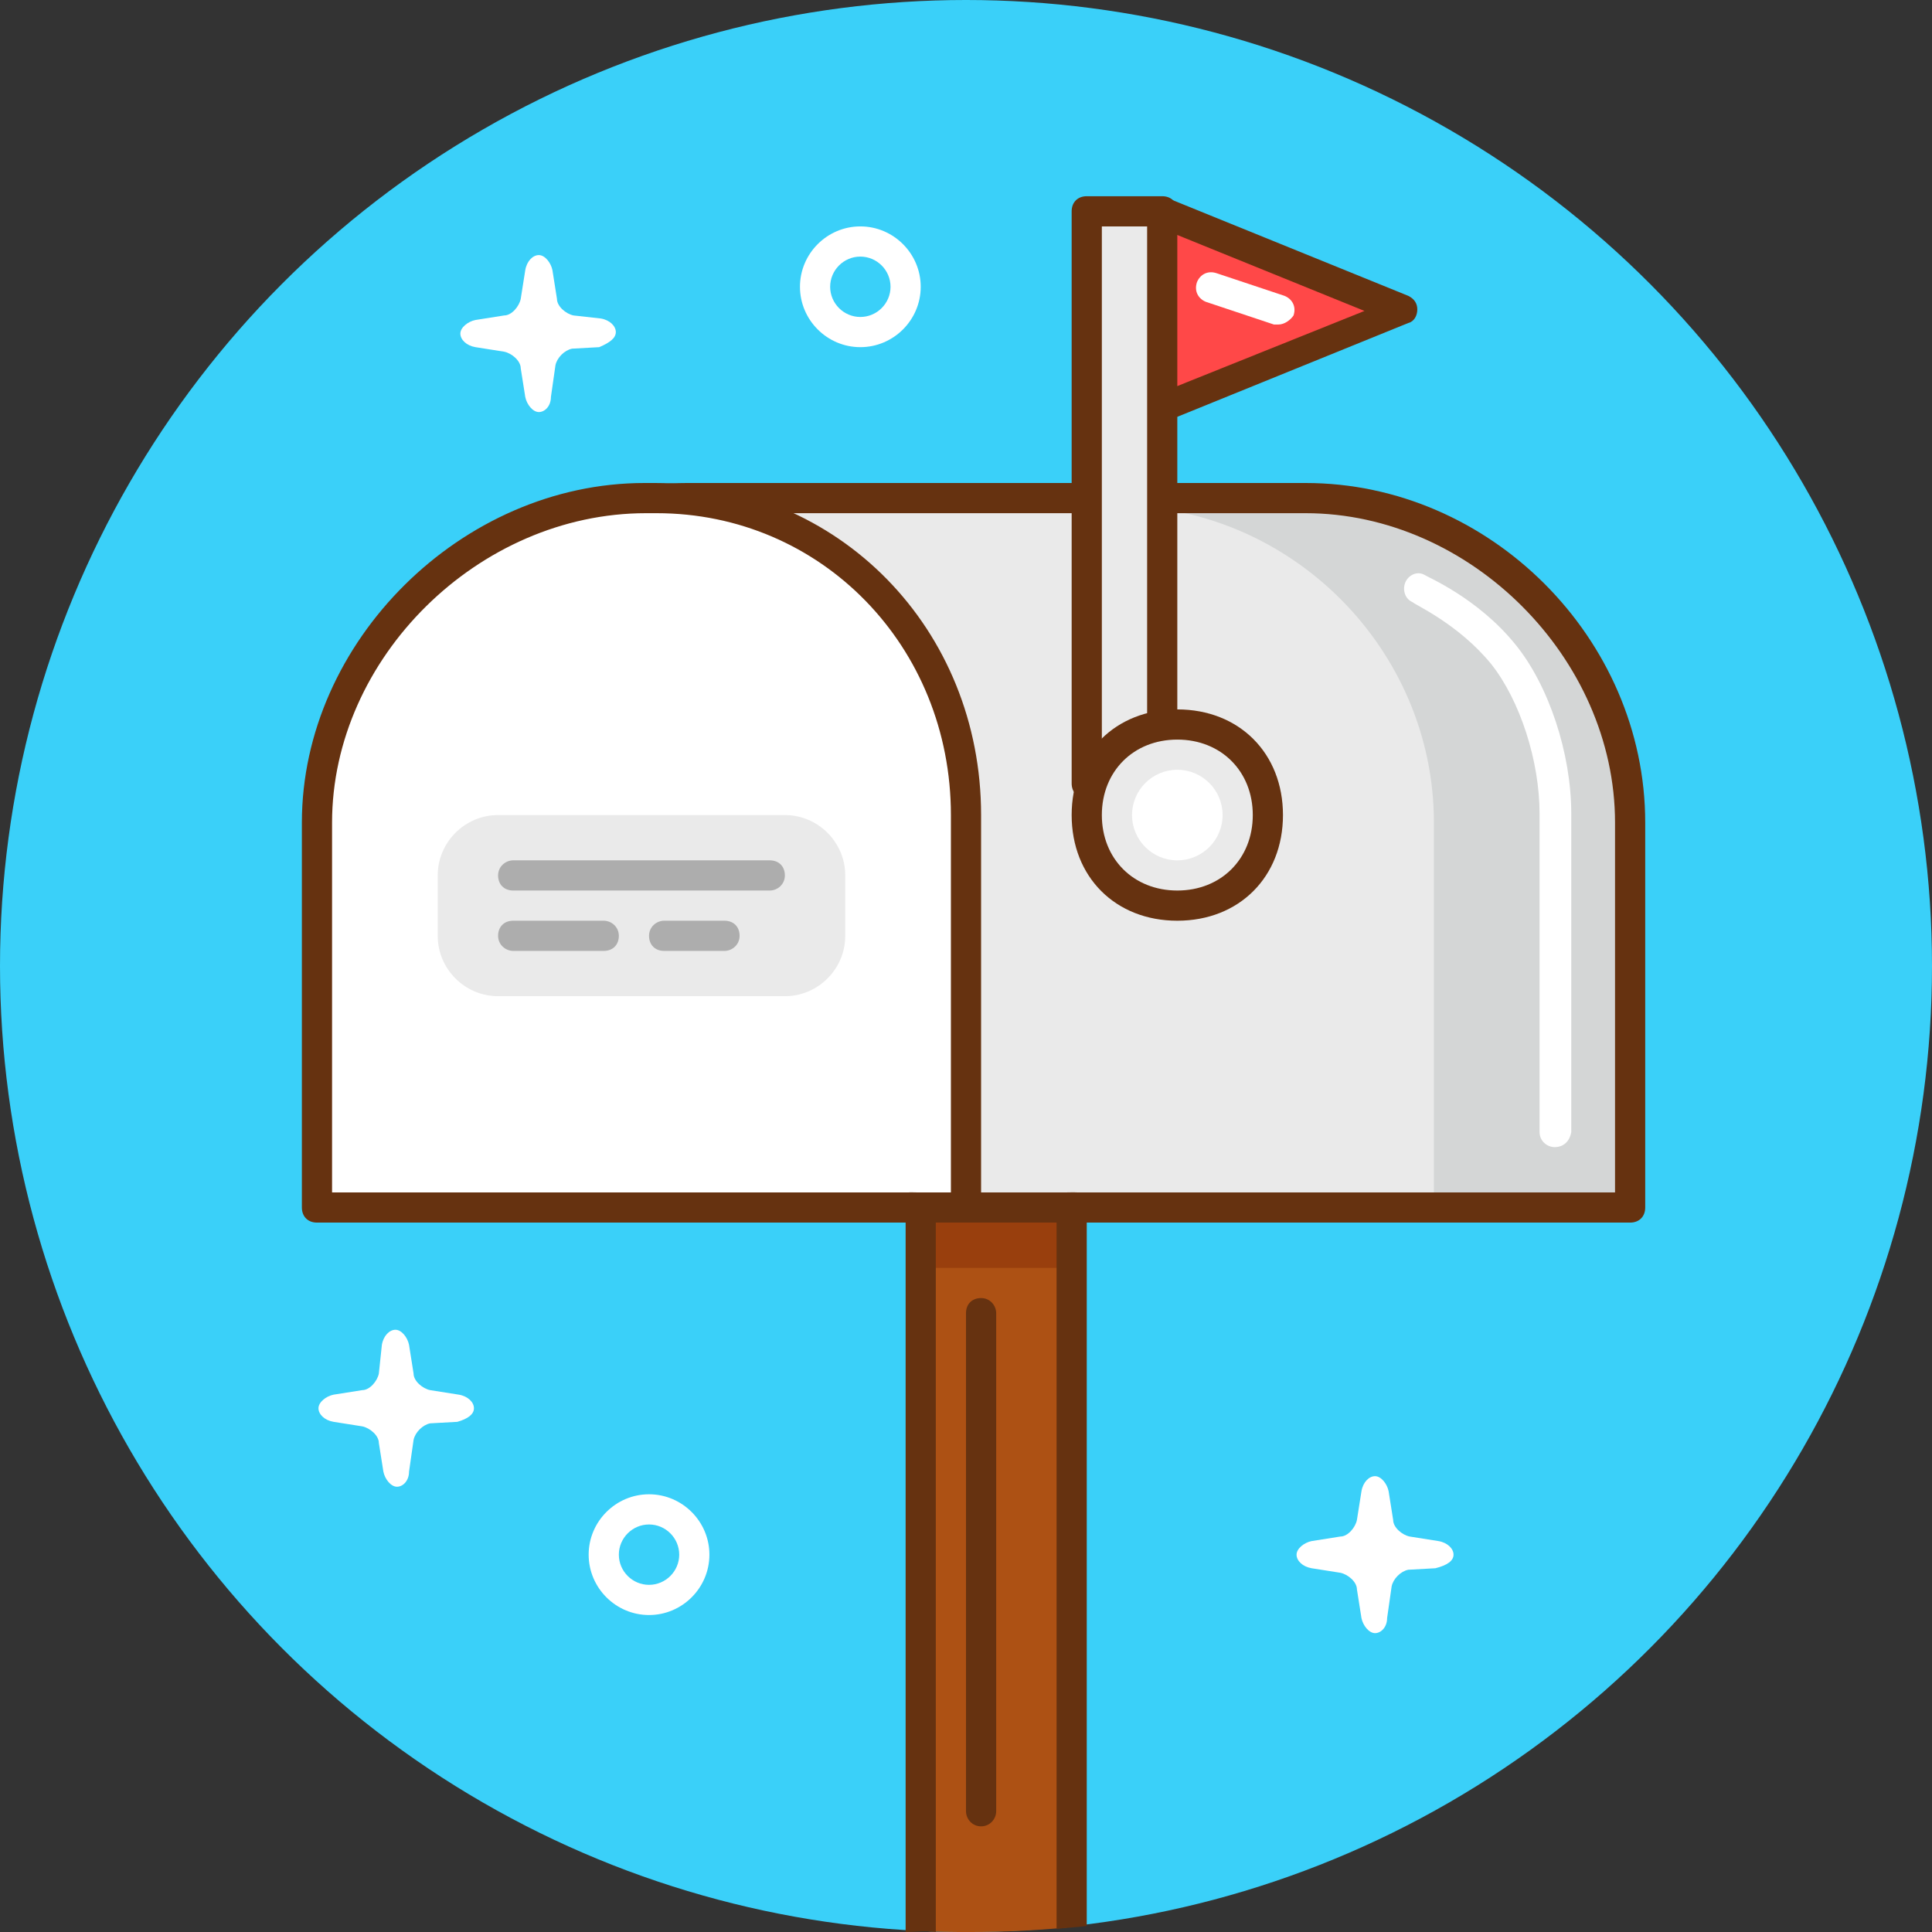 <?xml version="1.0" encoding="utf-8"?>
<!-- Generator: Adobe Illustrator 21.0.2, SVG Export Plug-In . SVG Version: 6.00 Build 0)  -->
<svg version="1.1" id="post" xmlns="http://www.w3.org/2000/svg" xmlns:xlink="http://www.w3.org/1999/xlink" x="0px" y="0px"
	 viewBox="0 0 128 128" style="enable-background:new 0 0 128 128;" xml:space="preserve">
<rect x="0" y="0" width="128" height="128" fill="#333333" stroke="none"/>
<style type="text/css">
	.st0{fill:#3AD0F9;}
	.st1{fill:#EAEAEA;}
	.st2{fill:#D4D6D6;}
	.st3{fill:#663210;}
	.st4{fill:#FFFFFF;}
	.st5{fill:#FF4848;}
	.st6{fill:#ADADAD;}
	.st7{fill:#AD5114;}
	.st8{fill:#993F0D;}
</style>
<g>
	<circle class="st0" cx="64" cy="64" r="64"/>
	<path class="st1" d="M24.5,79.4V54.5c0-11.5,9.5-21,21-21h41c11.5,0,21,9.5,21,21v24.9H24.5z"/>
	<path class="st2" d="M86.5,33.5H74c11.5,0,21,9.5,21,21v24.9h12.5V54.5C107.5,42.9,98.1,33.5,86.5,33.5z"/>
	<path class="st3" d="M108,81H24.5c-0.6,0-1-0.4-1-1V54.5c0-12.2,10.1-22.5,22-22.5h41C98.7,32,109,42.3,109,54.5V80
		C109,80.6,108.6,81,108,81z M25.5,79H107V54.5C107,43.6,97.4,34,86.5,34h-41c-10.8,0-20,9.4-20,20.5V79z"/>
	<path class="st4" d="M21.7,79.4V54.5c0-11.5,9.5-21,21-21h0.7c11.5,0,21,9.5,21,21v24.9H21.7z"/>
	<path class="st3" d="M64,81H21c-0.6,0-1-0.4-1-1V54.5C20,42.5,30.6,32,42.7,32h0.7C55.6,32,65,41.7,65,54v26C65,80.6,64.6,81,64,81
		z M22,79h41V54c0-11.2-8.6-20-19.5-20h-0.7C31.7,34,22,43.6,22,54.5V79z"/>
	<polygon class="st5" points="76.8,14.2 92.8,20.6 76.8,27 	"/>
	<rect x="72" y="14.2" class="st1" width="4.7" height="37.7"/>
	<path class="st3" d="M77,52.9h-5c-0.6,0-1-0.4-1-1V14c0-0.6,0.4-1,1-1h5c0.6,0,1,0.4,1,1v37.9C78,52.5,77.6,52.9,77,52.9z M73,50.9
		h3V15h-3V50.9z"/>
	<circle class="st1" cx="77.7" cy="54" r="6.3"/>
	<circle class="st4" cx="78" cy="54" r="3"/>
	<path class="st1" d="M56,62c0,2.2-1.8,4-4,4H33c-2.2,0-4-1.8-4-4v-4c0-2.2,1.8-4,4-4h19c2.2,0,4,1.8,4,4V62z"/>
	<path class="st6" d="M51,59H34c-0.6,0-1-0.4-1-1s0.5-1,1-1h17c0.6,0,1,0.4,1,1S51.5,59,51,59z"/>
	<path class="st6" d="M48,63h-4c-0.6,0-1-0.4-1-1s0.5-1,1-1h4c0.6,0,1,0.4,1,1S48.5,63,48,63z"/>
	<path class="st7" d="M60.7,127.9c1.2,0.1,2.4,0.1,3.6,0.1c2.2,0,4.3-0.1,6.4-0.3V79.5h-10V127.9z"/>
	<rect x="60.7" y="79.8" class="st8" width="10" height="4.2"/>
	<path class="st6" d="M40,63H34c-0.5,0-1-0.4-1-1s0.4-1,1-1H40c0.5,0,1,0.4,1,1S40.6,63,40,63z"/>
	<path class="st3" d="M65,121c-0.6,0-1-0.5-1-1V87c0-0.6,0.4-1,1-1c0.6,0,1,0.5,1,1v33C66,120.5,65.6,121,65,121z"/>
	<path class="st3" d="M70.7,79h-10c-0.6,0-0.7-0.1-0.7,0.5V128c0.7,0,1.3-0.1,2,0V81h8v46.8c0.7-0.1,1.3-0.1,2-0.2V79.5
		C72,78.9,71.2,79,70.7,79z"/>
	<path class="st3" d="M78,61c-4.1,0-7-2.9-7-7s2.9-7,7-7c4.1,0,7,2.9,7,7S82.1,61,78,61z M78,49c-2.9,0-5,2.1-5,5s2.1,5,5,5
		c2.9,0,5-2.1,5-5S80.9,49,78,49z"/>
	<path class="st3" d="M77,28c-0.4,0,0.3-0.2,0.2-0.6c-0.2-0.5-1-1.1-0.5-1.3l13.7-5.5L76.6,15c-0.5-0.2-0.8-0.8-0.6-1.3
		c0.2-0.5,0.8-0.8,1.3-0.6l16,6.5c0.4,0.2,0.6,0.5,0.6,0.9c0,0.4-0.2,0.8-0.6,0.9l-16,6.5C77.2,27.9,77.1,28,77,28z"/>
	<path class="st4" d="M103,76c-0.5,0-1-0.4-1-1V53.9c0-3.5-1.3-7.5-3.2-9.9c-2.2-2.7-5.2-4-5.2-4.1c-0.5-0.2-0.7-0.8-0.5-1.3
		c0.2-0.5,0.8-0.8,1.3-0.5c0.1,0.1,3.5,1.5,6,4.6c2.2,2.7,3.7,7.2,3.7,11.2V75C104,75.6,103.6,76,103,76z"/>
	<path class="st4" d="M84.7,21.5c-0.1,0-0.2,0-0.3,0L79.9,20c-0.5-0.2-0.8-0.7-0.6-1.3c0.2-0.5,0.7-0.8,1.3-0.6l4.5,1.5
		c0.5,0.2,0.8,0.7,0.6,1.3C85.5,21.2,85.1,21.5,84.7,21.5z"/>
	<path class="st4" d="M57,23c-2.2,0-4-1.8-4-4c0-2.2,1.8-4,4-4c2.2,0,4,1.8,4,4C61,21.2,59.2,23,57,23z M57,17c-1.1,0-2,0.9-2,2
		c0,1.1,0.9,2,2,2c1.1,0,2-0.9,2-2C59,17.9,58.1,17,57,17z"/>
	<path class="st4" d="M43,107c-2.2,0-4-1.8-4-4c0-2.2,1.8-4,4-4c2.2,0,4,1.8,4,4C47,105.2,45.2,107,43,107z M43,101
		c-1.1,0-2,0.9-2,2c0,1.1,0.9,2,2,2c1.1,0,2-0.9,2-2C45,101.9,44.1,101,43,101z"/>
	<path class="st4" d="M96.3,103c0-0.4-0.4-0.8-1-0.9l-1.9-0.3c-0.5-0.1-1.1-0.6-1.1-1.1l-0.3-1.9c-0.1-0.5-0.5-1-0.9-1
		c-0.4,0-0.8,0.4-0.9,1l-0.3,1.9c-0.1,0.5-0.6,1.1-1.1,1.1l-1.9,0.3c-0.5,0.1-1,0.5-1,0.9s0.4,0.8,1,0.9l1.9,0.3
		c0.5,0.1,1.1,0.6,1.1,1.1l0.3,1.9c0.1,0.5,0.5,1,0.9,1c0.4,0,0.8-0.4,0.8-1l0.3-2.1c0.1-0.5,0.6-1,1.1-1.1l1.8-0.1
		C95.9,103.7,96.3,103.4,96.3,103z"/>
	<path class="st4" d="M40.8,22c0-0.4-0.4-0.8-1-0.9L38,20.9c-0.5-0.1-1.1-0.6-1.1-1.1l-0.3-1.9c-0.1-0.5-0.5-1-0.9-1
		c-0.4,0-0.8,0.4-0.9,1l-0.3,1.9c-0.1,0.5-0.6,1.1-1.1,1.1l-1.9,0.3c-0.5,0.1-1,0.5-1,0.9s0.4,0.8,1,0.9l1.9,0.3
		c0.5,0.1,1.1,0.6,1.1,1.1l0.3,1.9c0.1,0.5,0.5,1,0.9,1c0.4,0,0.8-0.4,0.8-1l0.3-2.1c0.1-0.5,0.6-1,1.1-1.1l1.8-0.1
		C40.4,22.7,40.8,22.4,40.8,22z"/>
	<path class="st4" d="M31.4,93.3c0-0.4-0.4-0.8-1-0.9l-1.9-0.3c-0.5-0.1-1.1-0.6-1.1-1.1l-0.3-1.9c-0.1-0.5-0.5-1-0.9-1
		c-0.4,0-0.8,0.4-0.9,1L25.1,91c-0.1,0.5-0.6,1.1-1.1,1.1l-1.9,0.3c-0.5,0.1-1,0.5-1,0.9c0,0.4,0.4,0.8,1,0.9l1.9,0.3
		c0.5,0.1,1.1,0.6,1.1,1.1l0.3,1.9c0.1,0.5,0.5,1,0.9,1c0.4,0,0.8-0.4,0.8-1l0.3-2.1c0.1-0.5,0.6-1,1.1-1.1l1.8-0.1
		C31,94,31.4,93.7,31.4,93.3z"/>
</g>
</svg>

